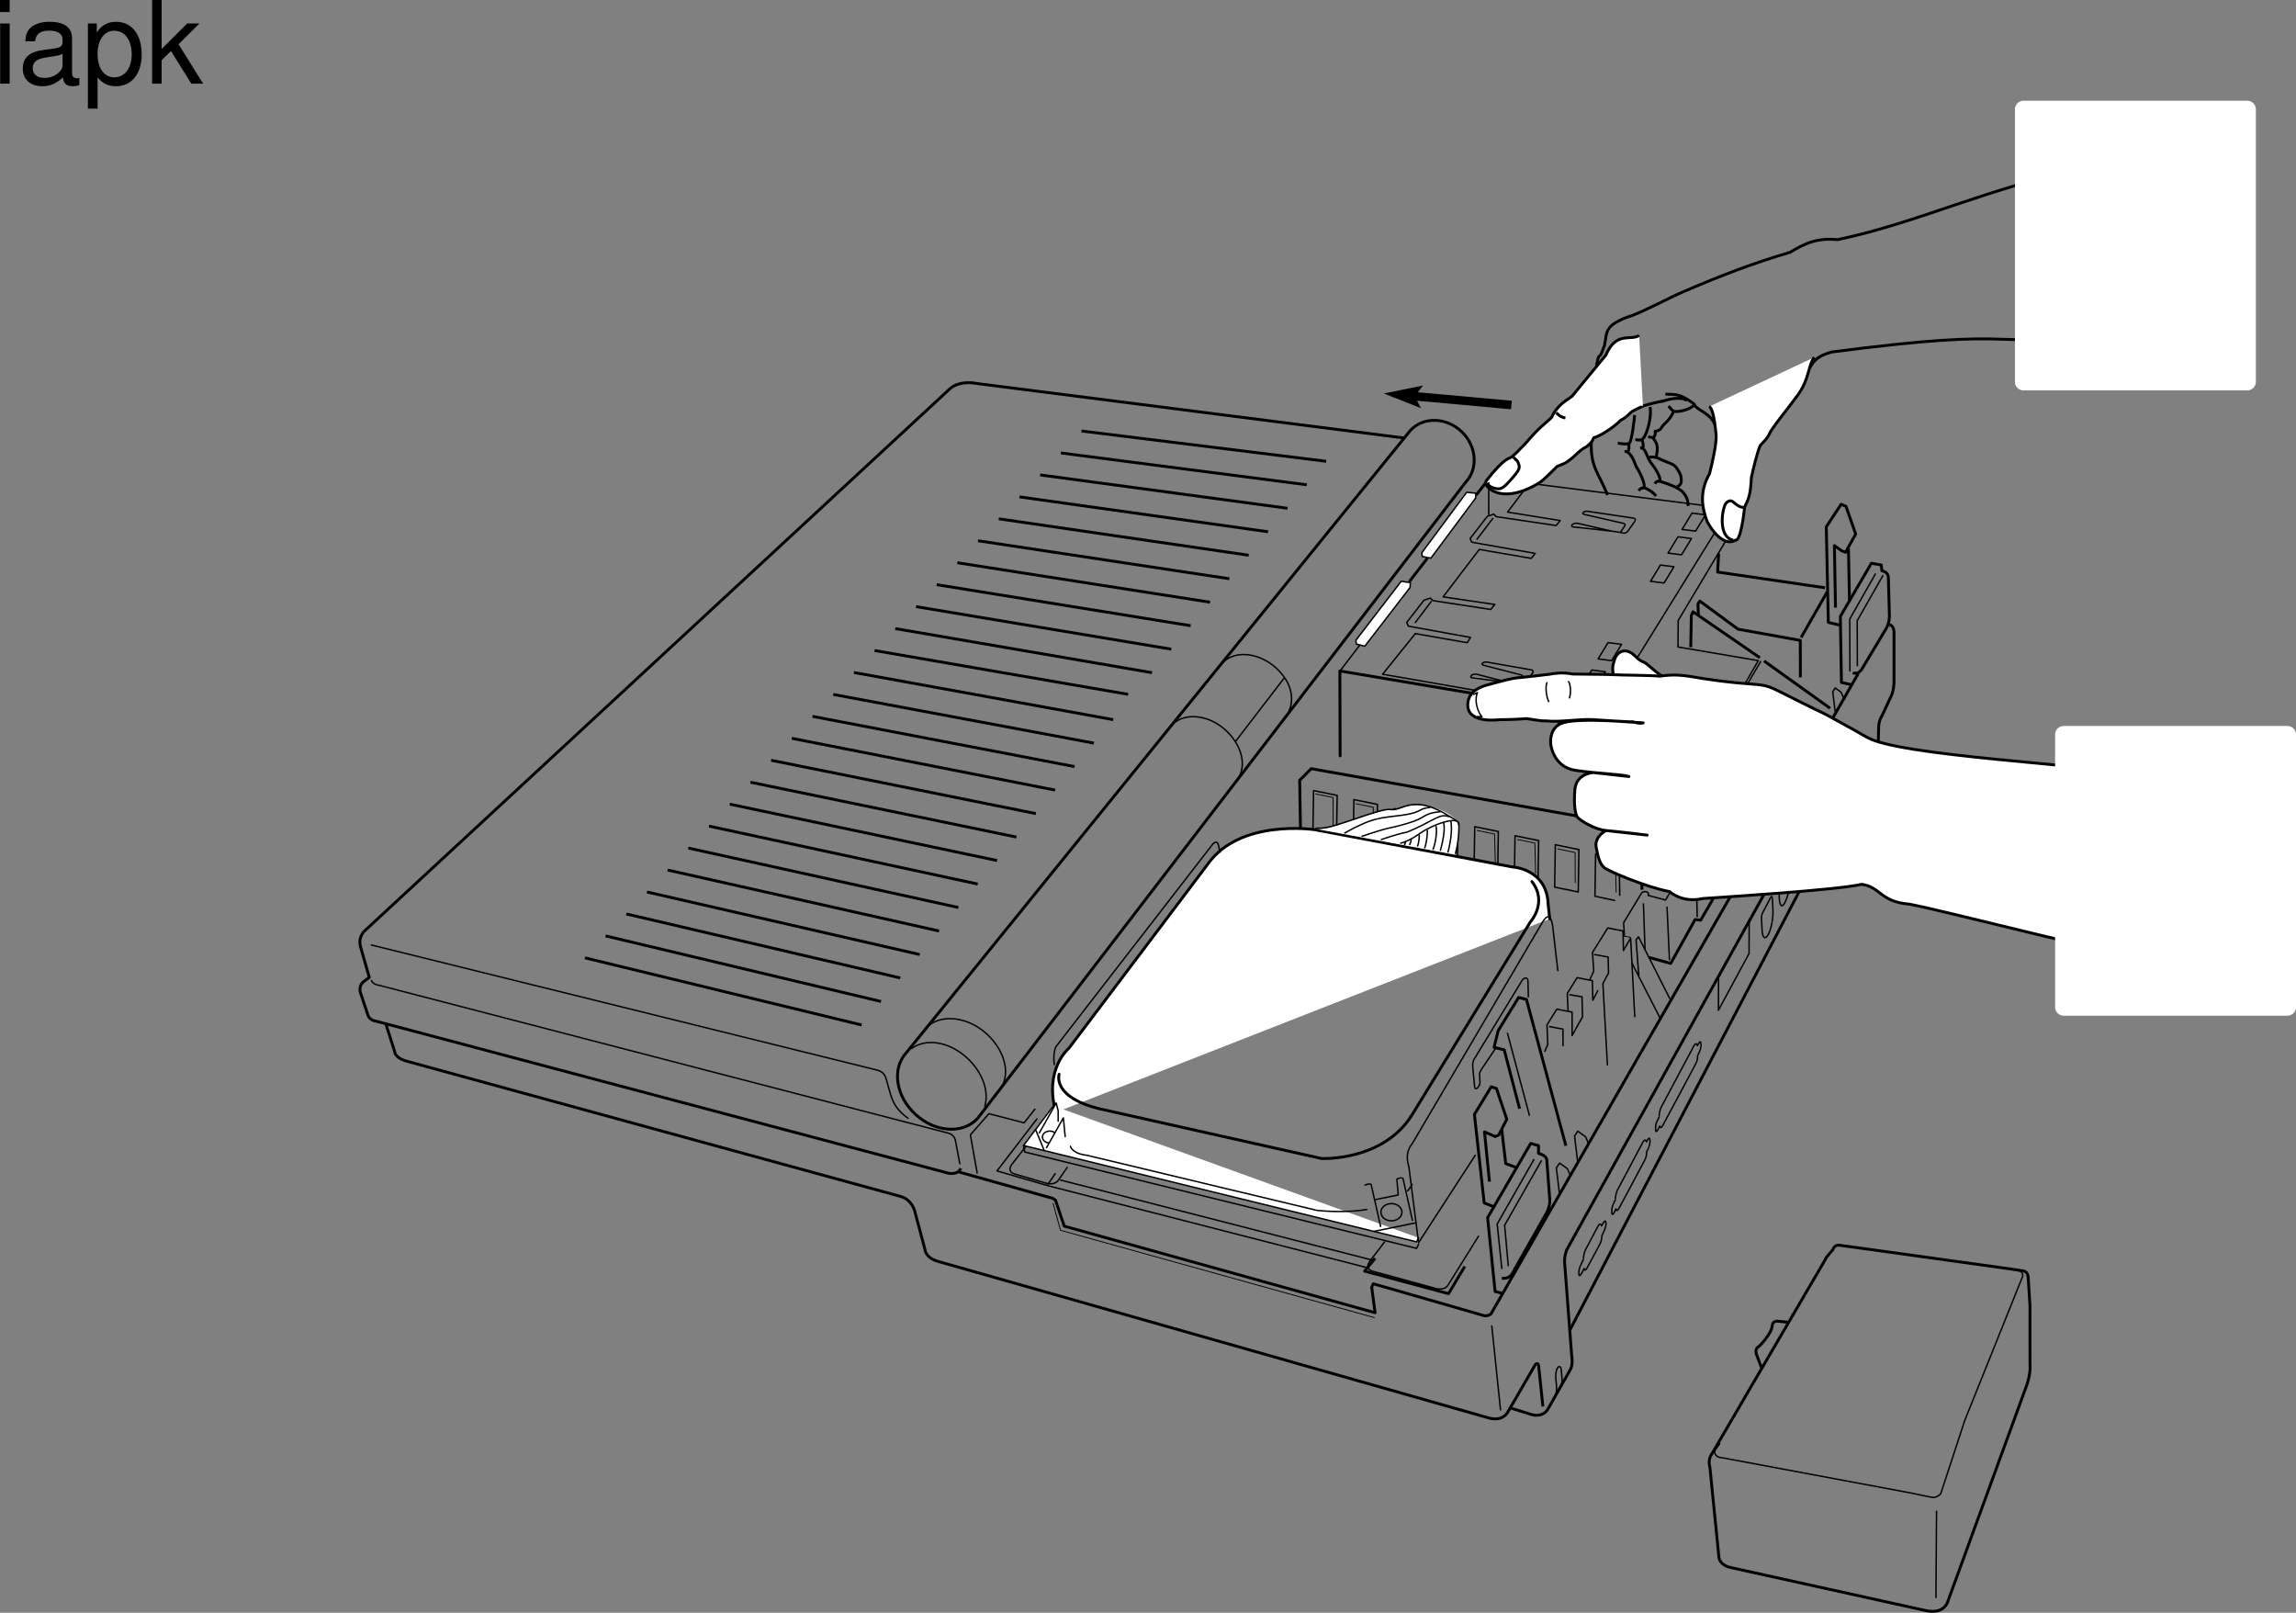 <svg xmlns="http://www.w3.org/2000/svg" xmlns:xlink="http://www.w3.org/1999/xlink" width="400.313" height="281.141"><rect width="100%" height="100%" fill="#808080" stroke="none"/><defs><path id="a" d="M3-10.484H1.344V0H3Zm0-4.094H1.312v2.094H3Zm0 0"/><path id="b" d="M10.703-.984c-.187.046-.265.046-.36.046-.577 0-.905-.296-.905-.828v-6.156c0-1.86-1.36-2.86-3.938-2.86-1.547 0-2.766.438-3.484 1.22-.47.546-.672 1.14-.72 2.187h1.688c.141-1.281.891-1.86 2.454-1.86 1.515 0 2.343.547 2.343 1.547v.454c-.015.718-.375.968-1.734 1.156-2.36.297-2.734.375-3.36.64C1.454-4.921.845-4 .845-2.64.844-.734 2.156.453 4.28.453 5.594.453 6.656 0 7.844-1.078 7.954 0 8.484.453 9.562.453c.36 0 .579-.031 1.141-.172zM7.781-3.297c0 .563-.156.89-.656 1.36-.688.625-1.5.937-2.484.937-1.297 0-2.063-.625-2.063-1.688 0-1.093.719-1.656 2.516-1.906 1.781-.25 2.125-.328 2.687-.593zm0 0"/><path id="c" d="M1.078 4.36h1.688v-5.454C3.64-.016 4.625.453 5.984.453c2.72 0 4.47-2.172 4.47-5.516 0-3.515-1.72-5.718-4.5-5.718-1.407 0-2.548.64-3.329 1.875v-1.578H1.078Zm4.61-13.58c1.828 0 3.03 1.625 3.03 4.125 0 2.375-1.218 4-3.03 4-1.782 0-2.922-1.61-2.922-4.062 0-2.469 1.14-4.063 2.921-4.063zm0 0"/><path id="d" d="M2.813-14.578H1.155V0h1.657v-4.078l1.624-1.61L7.985 0h2.063L5.766-6.86l3.64-3.624h-2.14L2.812-6.047zm0 0"/></defs><path fill="none" stroke="#000" stroke-linejoin="round" stroke-width=".25" d="m271.059 154.65 4.113.84.117-7.39-4.113-.844zm-7.024-1.573 4.113.84.118-7.391-4.118-.84zm-7.027-1.575 4.113.84.117-7.39-4.113-.844zm-7.024-1.574 4.114.84.117-7.39-4.117-.844zm-7.027-1.574 4.117.84.117-7.395-4.117-.84zm-7.023-1.574 4.113.84.117-7.395-4.113-.84zm-7.024-1.574 4.113.84.118-7.395-4.118-.84zm0 0"/><path fill="none" stroke="#000" stroke-linejoin="round" stroke-width=".15" d="m271.555 147.975 3.074.633.008 5.316m-10.106-7.59 3.078.633.13 5.32m-10.231-7.527 3.078.633.129 5.32m-10.172-7.461 3.078.633-.246 5.32m-9.988-7.468 3.078.633.254 5.445m-10.352-7.719 3.074.633.008 5.445m-10.101-7.781 3.078.633.004 5.191"/><path fill="none" stroke="#000" stroke-linejoin="round" stroke-width=".5" d="m286.277 155.092-.078-10.847-57.582-10.246-2.015 2.02.152 9.272"/><path fill="none" stroke="#000" stroke-linejoin="round" stroke-width=".25" d="m282.406 156.159-.09-6.485-4.117-.84-.117 7.395 3.527.758"/><path fill="none" stroke="#000" stroke-linejoin="round" stroke-width=".15" d="m278.578 149.616 3.074.633.13 5.316"/><path fill="none" stroke="#000" stroke-linejoin="round" stroke-width=".5" d="m294.785 112.827.102-5.528.293-.656 11.656 8.008"/><path fill="none" stroke="#000" stroke-linejoin="round" stroke-width=".25" d="M64.75 170.83c.145.801 1.371.934 1.371.934l99.215 25.766s1.016.219 1.234 1.23l.793 4.188M64.66 164.71l88.399 21.863c1.308.433 1.324 1.101 1.859 2.972.434 1.528.8 3.63 3.484 5.446m11.985 9.593-1.2-6.753 3.231-3.692 6.137 1.59 1.949-2.457"/><path fill="none" stroke="#000" stroke-linejoin="round" stroke-width=".5" d="M167.496 203.65c-.406 1.22-2.09.872-2.09.872l-99.855-26.516c-1.063-.125-1.375-.957-1.375-.957l-1.371-4.156c-.254-1.293.695-1.848.695-1.848l.89-.671-1.5-5.215c-.597-1.946.84-3.032.84-3.032l101.922-94.39c1.793-1.543 4.645-.887 4.645-.887l74.531 9.504"/><path fill="none" stroke="#000" stroke-linejoin="round" stroke-width=".5" d="m67.281 178.518 1.528 4.781s-.024.996 1.804 1.606l86.469 23.676s1.824.406 2.434 2.64l1.77 6.649s.058 1.476 2.5 2.086l95.87 27.246s2.278.726 3.293-1.145l4.746-8.2s.61-.608.61.61l.699 6.707"/><path fill="none" stroke="#000" stroke-linejoin="round" stroke-width=".5" d="m263.238 245.405 3.727 1.16c2.035.61 2.844-.813 2.844-.813l3.976-6.984c.535-.988.246-2.398.246-2.398l-1.254-16.512s0-1.016.407-2.031l49.843-89.766s.68-1.121.75-.184l.043 12.239m.18-22.719L260.105 228.78c-.203.605-1.218.605-1.218.605l-19.446-5.597-.285.593.594 4.453-54.2-15.093-1.519-4.512-.43-.313-16.367-4.601"/><path fill="none" stroke="#000" stroke-linejoin="round" stroke-width=".15" d="m239.676 229.702-54.774-15.239-1.304-4.726"/><path fill="none" stroke="#000" stroke-linejoin="round" stroke-width=".25" d="m322.285 130.502-.785 9.457"/><path fill="none" stroke="#000" stroke-linejoin="round" stroke-width=".5" d="m231.219 80.413-42.656-5.282m39.281 9.379-42.89-5.55m39.515 9.644-43.121-5.816m39.746 9.91-43.352-6.082m39.977 10.175-43.586-6.351m40.211 10.445-43.82-6.617m40.445 10.711-44.051-6.887m40.676 10.981-44.285-7.153m40.91 11.246-44.516-7.421m41.141 11.515-44.75-7.687m40.597 11.465-44.203-7.637m41.61 12.051-45.22-8.227m41.845 12.32-45.45-8.492m42.075 12.582-45.684-8.758m42.309 12.856-45.918-9.027m42.543 13.121-46.149-9.293m42.774 13.386-46.383-9.562m43.008 13.656-46.614-9.828m43.239 13.922-46.848-10.094m43.473 14.188-47.082-10.364m43.707 14.457-47.313-10.628m43.938 14.726L112.8 155.491m44.173 14.992-47.778-11.164m44.407 15.261-48.016-11.433m44.641 15.527-48.247-11.703m68.465 27.989 85.082-110.88c2.258-2.394 1.934-6.367-.722-8.867-2.657-2.504-6.64-2.59-8.899-.191l-87.91 108.516m160.578-80.364-4.547 7.953m5.059 12.34-11.512-8.242m15.457 2.055s.969.453 1.668-.77l3.914-6.543s.813-1.015.813-2.64l-.188-6.602s.086-1.016-1.133-1.219l-.097-1.015-1.73-.305-5.41 9.273.187 11.504 1.668.38"/><path fill="none" stroke="#000" stroke-linejoin="round" stroke-width=".25" d="m327.023 99.979-4.515 7.93.027 9.164"/><path fill="none" stroke="#000" stroke-linejoin="round" stroke-width=".5" d="m278.633 134.147-.2-5.441"/><path fill="none" stroke="#000" stroke-linejoin="round" stroke-width=".25" d="m302.34 138.979-6.563 10.633c-.433-.797-1.425-.192-1.207.242l-4.18 7.043-3.046-.82c.36-.649-.84-.946-1.2-.293l-3.066 5.07.145 2.316m-102.379 31.805-7.008 9.137 8.734 2.543 1.465-2.133m-1.465 2.133 55.758 14.316"/><path fill="none" stroke="#000" stroke-linejoin="round" stroke-width=".5" d="m239.75 219.346-1.828 2.235 14.625 3.933 2.84-4.746"/><path fill="none" stroke="#000" stroke-linejoin="round" stroke-width=".25" d="m277.172 170.788.7-1.489-.216-3.265 2.66-4.274 2.66.524.075 3.418 1.254-2.168.722 13.785m-22.218 2.715 3.867 14.472"/><path fill="none" stroke="#000" stroke-linejoin="round" stroke-width=".5" d="m259.691 205.979-.867-8.664 1.88.809.593-.258 1.414-2.75-1.8-5.364-.915-.304-2.93 4.82 1.707 15.43 1.567.613"/><path fill="none" stroke="#000" stroke-linejoin="round" stroke-width=".5" d="m261.828 196.866.7 5.972 1.855.688m-2.481 21.914-1.23-.305-1.305-12.867 7.516-12.95 1.363.391v1.36c1.656.402 1.453 1.34 1.453 1.34l.508 6.718c.07 1.032-.453 2.106-.453 2.106l-6.137 10.855s-.55.934-1.77.73"/><path fill="none" stroke="#000" stroke-linejoin="round" stroke-width=".25" d="m267.48 202.061-6.445 11.309.82 7.84"/><path fill="none" stroke="#000" stroke-linejoin="round" stroke-width=".5" d="M157.996 183.538c-2.543 2.765-1.816 7.57 1.621 10.726 3.438 3.156 8.285 3.469 10.828.695"/><path fill="none" stroke="#000" stroke-linejoin="round" stroke-width=".25" d="M173.96 190.42c2.481-2.68 1.419-7.144-1.937-10.203-3.359-3.05-8.18-3.61-10.66-.93m145.66-64.054-12.496 21.332"/><path fill="none" stroke="#000" stroke-linejoin="round" stroke-width=".5" d="m273.688 231.9 47.207-90.257c.503-.867 1.164-.633 1.164-.633l.793.145c.941.578 1.453-.082 1.453-.082l2.691-5.125c.625-1.332.395-2.32.395-2.32l.16-6.981c.101-1.32.61-1.93.61-1.93l1.495-3.226c.524-.93.567-2.465.567-2.465l.004-8.695c.027-1.54-1.063-1.493-1.063-1.493"/><path fill="none" stroke="#000" stroke-linejoin="round" stroke-width=".25" d="m260.086 231.05 1.543 14.82m-89.938-52.957c.809-2.672-.394-6.024-3.078-8.489-3.101-2.843-7.117-3.53-9.738-1.605m109.906 19.457-6.445 11.308.64 7.125m3.501-46.855-.075-2.887c-.07-.648-.636-.605-.996-.101l-8.472 13.918s-.274.765-.13 1.488l.29 3.102c.07 1.011 1.082-.07.937-.938l-.074-1.156s0-.36.29-.793l2.526-3.754"/><path fill="none" stroke="#000" stroke-linejoin="round" stroke-width=".5" d="m264.945 193.28-2.683-10.274-1.77-.422.719-2.914 3.559-5.785 1.367.336 6.875 25.508"/><path fill="none" stroke="#000" stroke-linejoin="round" stroke-width=".25" d="m328.324 100.268-4.515 7.93.027 7.937"/><path fill="none" stroke="#000" stroke-linejoin="round" stroke-width=".5" d="m320.023 105.916-.191-10.808 1.281.914.66.254 1.77-3.18-1.7-4.84-.843-.351-2.586 3.933.363 16.66 2.012.481m1.496-13.375.172 8.98"/><path fill="none" stroke="#000" stroke-linejoin="round" stroke-width=".25" d="m304.953 166.217.02-5.75-5.34 9.875-.02 5.762zm0 0"/><path fill="none" stroke="#000" stroke-linejoin="round" stroke-miterlimit="10" stroke-width=".25" d="M278.633 213.721c.437-.754.601-.015.601-.015.348-.641.735-1.301.774-.418-.008.789-.406 1.472-.719 2.12-.039.56-.05.856-.32 1.419 0 0-1.91 3.593-2.27 4.218-.433.758-.5.082-.5.082-.457.903-.898 1.73-.93.895-.019-1.043.5-1.797.797-2.457.004.043-.02-.89.387-1.742zm7.82-14.644c.438-.75.602-.012.602-.012.343-.64.593-1.05.629-.168-.004.79-.262 1.223-.575 1.871-.039.559-.05.856-.32 1.418 0 0-4.164 7.84-4.523 8.469-.438.758-.5.078-.5.078-.457.906-.715 1.363-.75.527-.02-1.043.32-1.43.617-2.09.004.043-.02-.886.387-1.742zm8.891-16.785c.437-.75.601-.012.601-.012.344-.64.59-1.051.63-.164-.005.785-.262 1.215-.575 1.867-.04.559-.05.855-.32 1.418 0 0-5.426 10.18-5.785 10.808-.434.754-.5.079-.5.079-.458.902-.715 1.363-.747.527-.02-1.043.317-1.43.618-2.09 0 .043-.024-.887.382-1.742zm13.777-23.661c.066 1.364-.297 3.285-.816 4.262-.524.977-1.008.637-1.078-.727l-.106-1.996c-.012-.578.086-.785.219-1.093l1.316-2.5s.285-.641.352-.04zm3.024-5.683c.046 1.375-.422 3.433-.954 4.418-.53.98-.921.515-.968-.864l-.082-2.015c0-.586.101-.793.234-1.106l1.34-2.511s.289-.645.348-.04zm2.871-5.442c.03 1.391-.426 3.442-.95 4.422-.527.98-.921.512-.953-.875l-.05-2.035c.003-.59.105-.8.238-1.11l1.328-2.503s.289-.649.336-.031zm1.844-1.606c.413-.69.69-2.151.62-3.257-.066-1.105-.457-1.434-.867-.738-.414.695-.691 2.152-.625 3.258.07 1.105.461 1.433.871.738zm2.456-4.476c.41-.691.688-2.152.622-3.258-.07-1.101-.461-1.433-.872-.738-.414.696-.691 2.153-.62 3.258.066 1.105.456 1.438.87.738zm0 0"/><path fill="none" stroke="#000" stroke-linejoin="round" stroke-width=".5" d="m296.117 107.288-.074-2.008.32-.508 6.66 4.906 10.86 1.957.015 6.446"/><path fill="none" stroke="#000" stroke-linejoin="round" stroke-width=".25" d="m295.914 159.874-.215-9.563m-4.621 17.07-.433-9.347m-3.825 7.616-.289-8.19"/><path fill="none" stroke="#000" stroke-linejoin="round" stroke-width=".15" d="m284.305 163.39-1.227-.22"/><path fill="none" stroke="#000" stroke-linejoin="round" stroke-width=".25" d="m273.398 176.303-.144-3.12 1.719-2.759 2.66.524.078 3.418.894-1.739m-.671-6.246 2.441.453.078 2.766-.984 1.871.797 14.293"/><path fill="none" stroke="#000" stroke-linejoin="round" stroke-width=".25" d="m273.602 173.385 2.226.38.09 3.484-1.816 3.253-.004-4.066-2.66-.523-1.723 2.753.144 3.41-.554 1.27"/><path fill="none" stroke="#000" stroke-linejoin="round" stroke-width=".25" d="m270.066 178.944 2.442.45.004 2.983m1.324 22.61-.582-1.285-1.344-.95-.558.848.554 4.567m5.106-8.739-.582-1.285-1.34-.95-.563.849.555 4.566m16.082-28.465-5.484-10.828-.434.508.504 6.496m-1.227-2.457 4.91 9.601m29.59-51.629-.441-.972-1.02-.723-.425.645.422 3.457m3.867-6.617-.442-.973-1.015-.719-.426.64.422 3.462m-104.57 12.261c1.69-1.828 1.52-4.597-.012-7.007m8.383-3.821c1.773-1.918 1.933-4.863.195-7.347m-10.895-2.496c2.196-2.368 6.454-1.875 9.422.824a9.957 9.957 0 0 1 1.473 1.672l-8.578 11.168a9.955 9.955 0 0 0-1.7-2.012c-2.972-2.7-7.23-3.192-9.425-.824m67.965 114.988c.164-.59.14-.719.093-1.406a53.741 53.741 0 0 0-.097-1.172c-.153-1.324-1.086-.477-.961 1.46l.101 1.102s.14 1.047-.172 1.914m55.161-106.258c.14-.605.132-.09.144-.804.008-.715.008-1.219.008-1.219-.02-1.379-.66-.512-.695 1.5v.496s-.047.727-.297 1.625"/><path fill="none" stroke="#000" stroke-linejoin="round" stroke-width=".5" d="m278.715 134.245 10.613 1.668 13.516 2.128.215 11.079-6.54 11.285-.976-.106-4.25 7.645-3.84-1.055"/><path d="m263.602 69.858-16.399-1.477.906-1.175-6.836 1.386 6.477 2.563-.68-1.297 16.38 1.484.152-1.484"/><path fill="none" stroke="#000" stroke-linecap="round" stroke-linejoin="round" stroke-width=".25" d="m337.64 263.44-.105 15.031"/><path fill="none" stroke="#000" stroke-linecap="round" stroke-linejoin="round" stroke-width=".5" d="m353.93 227.592.008 10.38s.156 1.226-.5 3.296l-13.84 37.922s-.574 2.3-3.895 1.555l-34-7.5s-2.03-.348-2.039-2.102l-1.543-15.398c-.414-1.364.317-2.258.317-2.258l19.851-33.996.106-.258 1.187-1.418s.219-.977 1.442-.703l28.004 3.883 3.566.52s1-.024 1.031 1.226l.305 4.851"/><path fill="none" stroke="#000" stroke-linecap="round" stroke-linejoin="round" stroke-width=".25" d="M351.621 221.393s1.168.09 1.031 1.102l-10.097 25.132-4.168 12.72c-.239.327-.676.593-1.203.694-.266.051-3.594-.71-3.829-.746l-33.12-6.183c-.641-.031-1.157-.352-1.25-.817a.864.864 0 0 1 .09-.554l.769-1.086"/><path fill="none" stroke="#000" stroke-linecap="round" stroke-linejoin="round" stroke-width=".5" d="m311.703 230.495-1.75-.188s-.879-.062-.937.688c-.125 1.625-2.375 3.75-2.375 3.75s-.688.25-.438 1.25l.875 2.312"/><path fill="none" stroke="#000" stroke-linecap="round" stroke-linejoin="round" stroke-width=".25" d="m249.523 104.877-2.75 3.625"/><path fill="none" stroke="#000" stroke-linejoin="round" stroke-width=".5" d="m318.191 102.46-18.721-2.74.18-3.234"/><path fill="none" stroke="#000" stroke-linecap="round" stroke-linejoin="round" stroke-width=".5" d="m286.793 154.084 4.898-8.136.875-11.813-20.472-3.238-.438-7.512-38.05-6.426.05 14.801"/><path fill="none" stroke="#000" stroke-linecap="round" stroke-linejoin="round" stroke-width=".25" d="m300.828 89.87-15.5 25m21.235.289-14-2.375.035-4.625 9.152-15.309-.02-4.14-35.078-4.461-3.796 5.007m43.707 25.903-10.75 18.625-16.407-2.399-.386-7.254-37.958-6.597 5.704-7.082"/><path fill="#fff" d="m247.906 96.342 7.817-10.523 1.609.16-.05.844-7.805 10.484-1.508-.297-.063-.668"/><path fill="none" stroke="#000" stroke-linecap="round" stroke-linejoin="round" stroke-width=".25" d="m247.906 96.342 7.817-10.523 1.609.16-.05.844-7.805 10.484-1.508-.297zm0 0"/><path fill="#fff" d="m236.41 111.596 7.895-10.273 1.601.25-.058.836-7.895 10.242-1.484-.39-.059-.665"/><path fill="none" stroke="#000" stroke-linecap="round" stroke-linejoin="round" stroke-width=".25" d="m236.41 111.596 7.895-10.273 1.601.25-.058.836-7.895 10.242-1.484-.39zm-2.75 5.336 3.438-4.5m25.84-23.148 9.09 1.46-.712.868-10.464-1.555-.399-.437-1.125.375-3 3.875.25.625.684.14 10.414 1.836-.707.867-9.051-1.562-6.305 8.265 9.008 1.333-.71.867-10.114-1.547-.399-.442-1.125.375-3 3.875.25.625.684.145 10.184 1.848-.579.914-9.046-1.582"/><path fill="none" stroke="#000" stroke-linejoin="round" stroke-width=".5" d="m245.688 101.432 3.187-4.125m8.5-11 2.125-2.75c6 .75 6.625.813 6.625.813"/><path fill="none" stroke="#000" stroke-linecap="round" stroke-linejoin="round" stroke-width=".25" d="m260.273 90.377-2.75 3.625"/><path fill="none" stroke="#000" stroke-linejoin="round" stroke-width=".5" d="M277.441 76.971c-.125 4.488 1.137 5.168 2.848 9.317m6.411-1.286c.73.368 1.41.684 2.038 1.465m-2.324-8.317c.121-.3.14-.85-.137-1.472"/><path fill="#fff" stroke="#000" stroke-linejoin="round" stroke-width=".5" d="M297.992 70.874c.781.32 1.055 3.558 1.223 4.917.098 1.57-.688 4.973-1.16 6.805-1.414 2.512-1.676 5.074-.371 8.38 1.468 2.714 3.468 4.112 4.87 3.187.942.261 1.52-4.711 1.622-5.758.683-1.465 1.023-1.989 1.183-5.164.204-1.059 1.07-4.621 1.555-5.602.98-1.062 1.242-1.219 1.867-2.55 1.215-1.817 2.524-3.313 4.625-6.16 2.098-2.845 1.867-5.384 2.914-6.638"/><path fill="none" stroke="#000" stroke-linejoin="round" stroke-width=".5" d="M315.586 64.069c.371-.586.82-1.957 3.875-2.719 16.738-2.168 23.644-2.457 30.039-2.2 8.984.36 15.281-.21 21.563-1.257m-72.118 16.016c-.941-2.094-3.148-2.332-3.62-3.535-2.512-1.782-3.095-1.614-4.97-1.657m13.668 19.739c-.84 0-1.617-.774-1.886-.993-.524-.422-1.211.078-1.414.63-.73 1.988-.786 5.652 1.464 6.07"/><path fill="none" stroke="#000" stroke-linejoin="round" stroke-width=".5" d="M294.117 69.842c-.605-.578-2.472-.547-4.332.14 1.758-.515-4.484.919-3.672 1.032"/><path fill="#fff" stroke="#000" stroke-linejoin="round" stroke-width=".5" d="M286.445 70.76c.008.098-1.652.711-2.113 1.153-.516.488-1.062 1.03-1.816 1.375-.48.601-3.016 2.57-4.641 3.015-.219.336-.121.637-1.09 1.418-.34.414-.23-.207-2.562 2.028-1.664 1.359-1.575 1-2.778 1.578-.02.047-2.324 2.382-3.027 2.816-4.961 3.059-8.277 2.043-9.383.293l.035-.547c3.387-4.34 4.043-3.851 4.489-4.23 1.343-1.137.898-.868 2.28-2.203 2.802-3.29 3.485-3.477 4.708-4.715 1.047-2.29 2.734-3 3.55-3.676 3.407-4.117 4.516-5.48 5.88-7.149 1.835-4.242 4.296-2.445 5.812-3.44"/><path fill="none" stroke="#000" stroke-linejoin="round" stroke-width=".5" d="M278.352 63.717c.683-3.203.16.012 1.386-3.468.524-2.301-.261-3.56 4.762-5.23 2.3-.84 6.633-3.142 8.688-4.032 7.015-3.035 12.558-5.13 18.945-7.016 2.719-1.676 4.816-2.512 8.27-2.195 14.757-3.14 25.12-8.793 45.636-13.188m-82.793 50.133c.899-.183 1.621 1.469 1.988 2.516.68 1.097 1.633 3.05 1.41 3.715-.101.312-.363-.16-.94.574"/><path fill="none" stroke="#000" stroke-linejoin="round" stroke-width=".5" d="M283.82 78.776c.164-.285.309-.813.106-1.414"/><path fill="none" stroke="#000" stroke-linejoin="round" stroke-width=".5" d="M282.07 77.229c.54.117 1.645.309 2.063-.023.387-.48.812-4.106.875-4.86m.121 4.294c.601.05.95.194 1.305-.153.695-.606 1.593-3.797 1.261-5.547m-1.735 7.156c.907-.187 1.056 1.313 1.782 2.43.844 1.058 1.809 2.586 1.668 3.226-.07.309-.398-.148-.898.567"/><path fill="none" stroke="#000" stroke-linejoin="round" stroke-width=".5" d="M289.258 83.858c1.117.351 3.445 1.043 4.238 2.031.781.98.738 1.418.844 2.309m-6.957-12.133c.5.344.77-.016 1.039.586.797 1.004.496 2.055.36 2.969-.048.308-.45-.153-1.419.148"/><path fill="none" stroke="#000" stroke-linejoin="round" stroke-width=".5" d="M288.68 79.67c2.215 1.137 3.027 1.043 3.613 1.875.715 1.032.844 1.41.844 2.309 0 .418-.211.781-.84 1.098m3.101-14.344c-.734.68-1.812.996-2.68 1.101-1.277.16-1.171-.39-1.831-.894m.886.895c-.156.628-.89 1.62-1.57 2.199-.363.312-.492.61-.68.89-.105.157-.785.418-.941.364.105.683-.156.996-.418 1.152"/><path fill="none" stroke="#000" stroke-width=".5" d="M263.871 79.717c.785.79.695.469.984 1.41.188.61-.425 1.32-1.035 2.032-.93 1.082-1.582 1.828-2.218 2.007-.942.266-2.356-.585-2.383-.972m12.121-12.25c.527.586.976.808 1.586.918"/><path fill="none" stroke="#000" stroke-linejoin="round" stroke-width=".25" d="M259.563 84.057v5.75"/><path fill="#fff" d="M391.813 68.057a1.5 1.5 0 0 0 1.5-1.5v-47.5a1.5 1.5 0 0 0-1.5-1.5h-39a1.5 1.5 0 0 0-1.5 1.5v47.5a1.5 1.5 0 0 0 1.5 1.5h39"/><path fill="none" stroke="#000" stroke-linecap="round" stroke-linejoin="round" stroke-width=".25" d="m181.613 196.358-4.941 6.285s-1.406 1.457.156 1.984l5.363 1.563s1.54.59 2.329-.434l1.554-2.257m-1.148 2.211 54.246 13.93"/><path fill="#fff" stroke="#000" stroke-linecap="round" stroke-linejoin="round" stroke-width=".25" d="m183.676 192.772-5.223 6.918 68.527 16.793.352-.703"/><path fill="#fff" stroke="#000" stroke-linecap="round" stroke-linejoin="round" stroke-width=".5" d="m270.2 160.167-.282-2.543c-.215-6.204-6.211-6.493-6.211-6.493l-34.441-6.492s-12.985-1.976-18.633 5.93l-24.278 32.18s-4.39 3.593-2.257 11.152"/><path fill="none" stroke="#000" stroke-linecap="round" stroke-linejoin="round" stroke-width=".25" d="M186.637 199.83s.285 1.27 2.824 1.551l40.086 9.598s4.383.559 8.75-.14m7.121-3.255a6.48 6.48 0 0 0 .785-1.12"/><path fill="none" stroke="#000" stroke-linecap="round" stroke-linejoin="round" stroke-width=".5" d="M184.664 187.268s-1.414 4.234 7.902 6.211l37.829 8.469s10.726.562 15.808-7.625l20.606-33.594s3.109-3.387.285-7.055"/><path fill="none" stroke="#000" stroke-linecap="round" stroke-linejoin="round" stroke-width=".25" d="m271.61 169.198-.848-7.336s-.282-3.953-1.973-.848l-22.586 38.39s-1.41 1.415-.566 3.954l1.695 13.266 9.883-15.243m-44.605-52.789s0-3.105-1.41-1.129l-27.102 35.004s-.563 1.13-.282 3.106m62.442 27.156-1.649-7.316c-.355-.239-1.066.117-1.066.117l.238 2.773-4.074.828m1.003 4.661-1.651-7.317c-.352-.234-1.063.117-1.063.117"/><path fill="none" stroke="#000" stroke-linecap="round" stroke-linejoin="round" stroke-width=".25" d="M242.598 212.815c1.015 0 1.836-.672 1.836-1.5 0-.832-.82-1.504-1.836-1.504-1.012 0-1.836.672-1.836 1.504 0 .828.824 1.5 1.836 1.5zm0 0"/><path fill="#fff" stroke="#000" stroke-linecap="round" stroke-linejoin="round" stroke-width=".25" d="m181.219 197.471 2.933-5.191.34 1.351v1.809m-.562 2.031c-.23-.187-.551-.3-.903-.3-.707 0-1.28.46-1.28 1.035 0 .574.573 1.039 1.28 1.039"/><path fill="#fff" stroke="#000" stroke-linecap="round" stroke-linejoin="round" stroke-width=".25" d="m182.46 200.069 2.935-5.195.324 3.261"/><path fill="none" stroke="#000" stroke-linecap="round" stroke-linejoin="round" stroke-width=".25" d="m180.57 196.936 1.48 3.598m57.52 14.116 7.27-1.484m-68.387-13.476.211 1.129 68.316 16.797.352-.707"/><path fill="none" stroke="#000" stroke-linecap="round" stroke-linejoin="round" stroke-width=".25" d="m241.406 216.483-2.332 3.062s-1.422 1.493.145 2.024l10.863 2.969s1.543.593 2.332-.43l5.363-8.61m37.852-122.914 1.73-2.84-2.355-.3-1.727 2.84zm-2.449 4.129 1.73-2.836-2.355-.3-1.73 2.84zm-3.055 4.918 1.73-2.836-2.355-.3-1.727 2.836zm-9.133 13.528 1.727-2.84-2.352-.3-1.73 2.839zm-2.832 4.781 1.73-2.836-2.355-.305-1.726 2.84zm4.442-27.262.636-.941s.317-.324-.199-.512l-6.465-1.473s-.902-.117-.52-.441c.384-.328 1.028-.14 1.028-.14l7.617 1.136s.645-.008.332.574l-1.27 1.785s-.44.458-.964.204c-.387-.192-8.387-1-8.387-1s-.707.007-.2-.512c0 0 .45-.2.837-.14l5.883 1.35m-16.168 26.575.652-.95s.324-.331-.176-.53l-6.254-1.614s-.875-.136-.492-.465c.383-.324 1.008-.125 1.008-.125l7.395 1.293s.625 0 .296.594l-1.3 1.805s-.442.46-.946.191c-.37-.199-8.148-1.164-8.148-1.164s-.692 0-.176-.523c0 0 .445-.2.82-.13l5.692 1.477m12.527 5.438 1.73-2.836-2.355-.305-1.726 2.84zm0 0"/><path fill="#fff" stroke="#000" stroke-linejoin="round" stroke-width=".5" d="M289.746 117.827c-1.328-.868-1.898-1.535-2.922-2.297-1.164-.442-1.57-1.031-1.926-1.348-1.511-1.355-3.023-.617-3.425.91-.153.578-.465 1.078-.176 2.57"/><path fill="#fff" d="M379.559 135.62c-17.993-2.485-48.465-3.875-54.059-7.102-3.063-1.77-7.258-4.02-7.258-4.02s-3.176-1.511-7.656-3.792c-4.07-2.075-3.02-.836-13.402-2.38-4.067-.714-5.188-.808-7.832-.452-1.262-.172-6.922-.172-7.801-.25-.883-.075-5.04-.082-7.356-.125-1.761-.317-2.746-.18-4.226.062-1.875.203-4.153.504-5.367.586-.797.055-2.782.559-5.293 1.254-2.133.578-3.329 1.617-3.399 3.383-.137 3.484 5.547 2.668 5.547 2.668s1.8.027 4.742-.18c1.676.27 2.637.437 3.387.395 2.293.261 5.66-.329 7.969-.231l8.937.574s-.402.25-1.906-.21c.726.226-9.047-.778-12.117.214-2.52.813-2.09 3.73-2.09 3.73s.383 3.954 4.297 4.544c3.914.59 7.898.636 9.328 1.078l-6.223-.696s-2.96.149-3.195 2.961c-.238 2.813.082 4.297.437 4.809.36.516 2.95 2.164 5.004 2.344 2.059.18 5.528.586 7.157.797l-7.157-.797s-2.082 1.008-1.734 2.918c.348 1.914.715 2.945 1.402 3.543.688.597 7.313 3.402 11.399 4.18 0 0 2.136 2.046 5.785 1.21 3.426-.234 23.55-1.492 27.707-2.48 3.344.48 3.191 3.027 8.25 3.453 6.644 1.219 36.156 9.082 57.082 12.988l-10.36-34.976"/><path fill="none" stroke="#000" stroke-linejoin="round" stroke-width=".5" d="M379.559 135.62c-17.993-2.485-48.465-3.875-54.059-7.102-3.063-1.77-7.258-4.02-7.258-4.02s-3.176-1.511-7.656-3.792c-4.07-2.075-3.02-.836-13.402-2.38-4.067-.714-5.188-.808-7.832-.452-1.262-.172-6.922-.172-7.801-.25-.883-.075-5.04-.082-7.356-.125-1.761-.317-2.746-.18-4.226.062-1.875.203-4.153.504-5.367.586-.797.055-2.782.559-5.293 1.254-2.133.578-3.329 1.617-3.399 3.383-.137 3.484 5.547 2.668 5.547 2.668s1.8.027 4.742-.18c1.676.27 2.637.437 3.387.395 2.293.261 5.66-.329 7.969-.231l8.937.574s-.402.25-1.906-.21c.726.226-9.047-.778-12.117.214-2.52.813-2.09 3.73-2.09 3.73s.383 3.954 4.297 4.544c3.914.59 7.898.636 9.328 1.078l-6.223-.696s-2.96.149-3.195 2.961c-.238 2.813.082 4.297.437 4.809.36.516 2.95 2.164 5.004 2.344 2.059.18 5.528.586 7.157.797l-7.157-.797s-2.082 1.008-1.734 2.918c.348 1.914.715 2.945 1.402 3.543.688.597 7.313 3.402 11.399 4.18 0 0 2.136 2.046 5.785 1.21 3.426-.234 23.55-1.492 27.707-2.48 3.344.48 3.191 3.027 8.25 3.453 6.644 1.219 36.156 9.082 57.082 12.988zm0 0"/><path fill="none" stroke="#000" stroke-linejoin="round" stroke-width=".25" d="M257.512 124.893c.25.047.539.059.867.031-.531-.55-1.445-2.527-.781-4.199a5.82 5.82 0 0 0-.735.379m12.891-2.184c-.34.586-.215 2.473.312 3.442m3.356-3.622c.398.47.547 1.884.195 3.012"/><path fill="#fff" d="M398.813 177.057a1.5 1.5 0 0 0 1.5-1.5v-47.5a1.5 1.5 0 0 0-1.5-1.5h-39a1.5 1.5 0 0 0-1.5 1.5v47.5a1.5 1.5 0 0 0 1.5 1.5h39m-169.438-32.562c2 .125 3.313-.438 8.938-2.313 5.625-1.875 3-.187 6.437-1.437 3.125-1.137 7.8.5 9.156 2.3.79 1.047.344 3.95-.156 5.95l-24.375-4.5"/><path fill="none" stroke="#000" stroke-width=".25" d="M253.75 148.87c.5-2 .625-3.375.625-5.125s-4.813.125-6.75 1.5c-2.195 1.558-3.5 1.75-3.5 1.75"/><path fill="none" stroke="#000" stroke-width=".25" d="M252.438 148.62c.648-2.43.75-4.5.5-5.5m-1.813 5.187c.648-2.43.813-3.937.563-4.937m-1.875 4.75c.398-.743.812-3.125.562-4.125m-2 3.875c.273-.618.5-2.063.5-3.188m-1.75 2.875c.086-.117.375-1.062.313-2.062m-1.688 1.812c.148-.492.188-.062.313-1.125m-1.25 1.063c.148-.305.062.437.25-.563"/><path fill="none" stroke="#000" stroke-width=".25" d="M254 143.12c-3.031-2.036-6.078-3.653-9.25-2.5-3.438 1.25-.813-.438-6.438 1.437s-6.937 2.438-8.937 2.313"/><path fill="none" stroke="#000" stroke-width=".25" d="M249.375 140.745c-2.223.191-1.25.875-5 1.375s-4.938.312-10 3.125m16.75-3.75c-3.25.312-2.176 1.015-5.813 2.062-3.687 1.063-2.312.375-7.937 2.25m15.313-3.437c-1.625-.563-2.149.328-6.063 2.125-2.523 1.156-.25 0-5.875 1.875"/><g transform="translate(-14.188 -4.443)"><use xlink:href="#a" width="100%" height="100%" x="12.875" y="19.021"/><use xlink:href="#b" width="100%" height="100%" x="17.315" y="19.021"/><use xlink:href="#c" width="100%" height="100%" x="28.435" y="19.021"/><use xlink:href="#d" width="100%" height="100%" x="39.555" y="19.021"/></g></svg>
